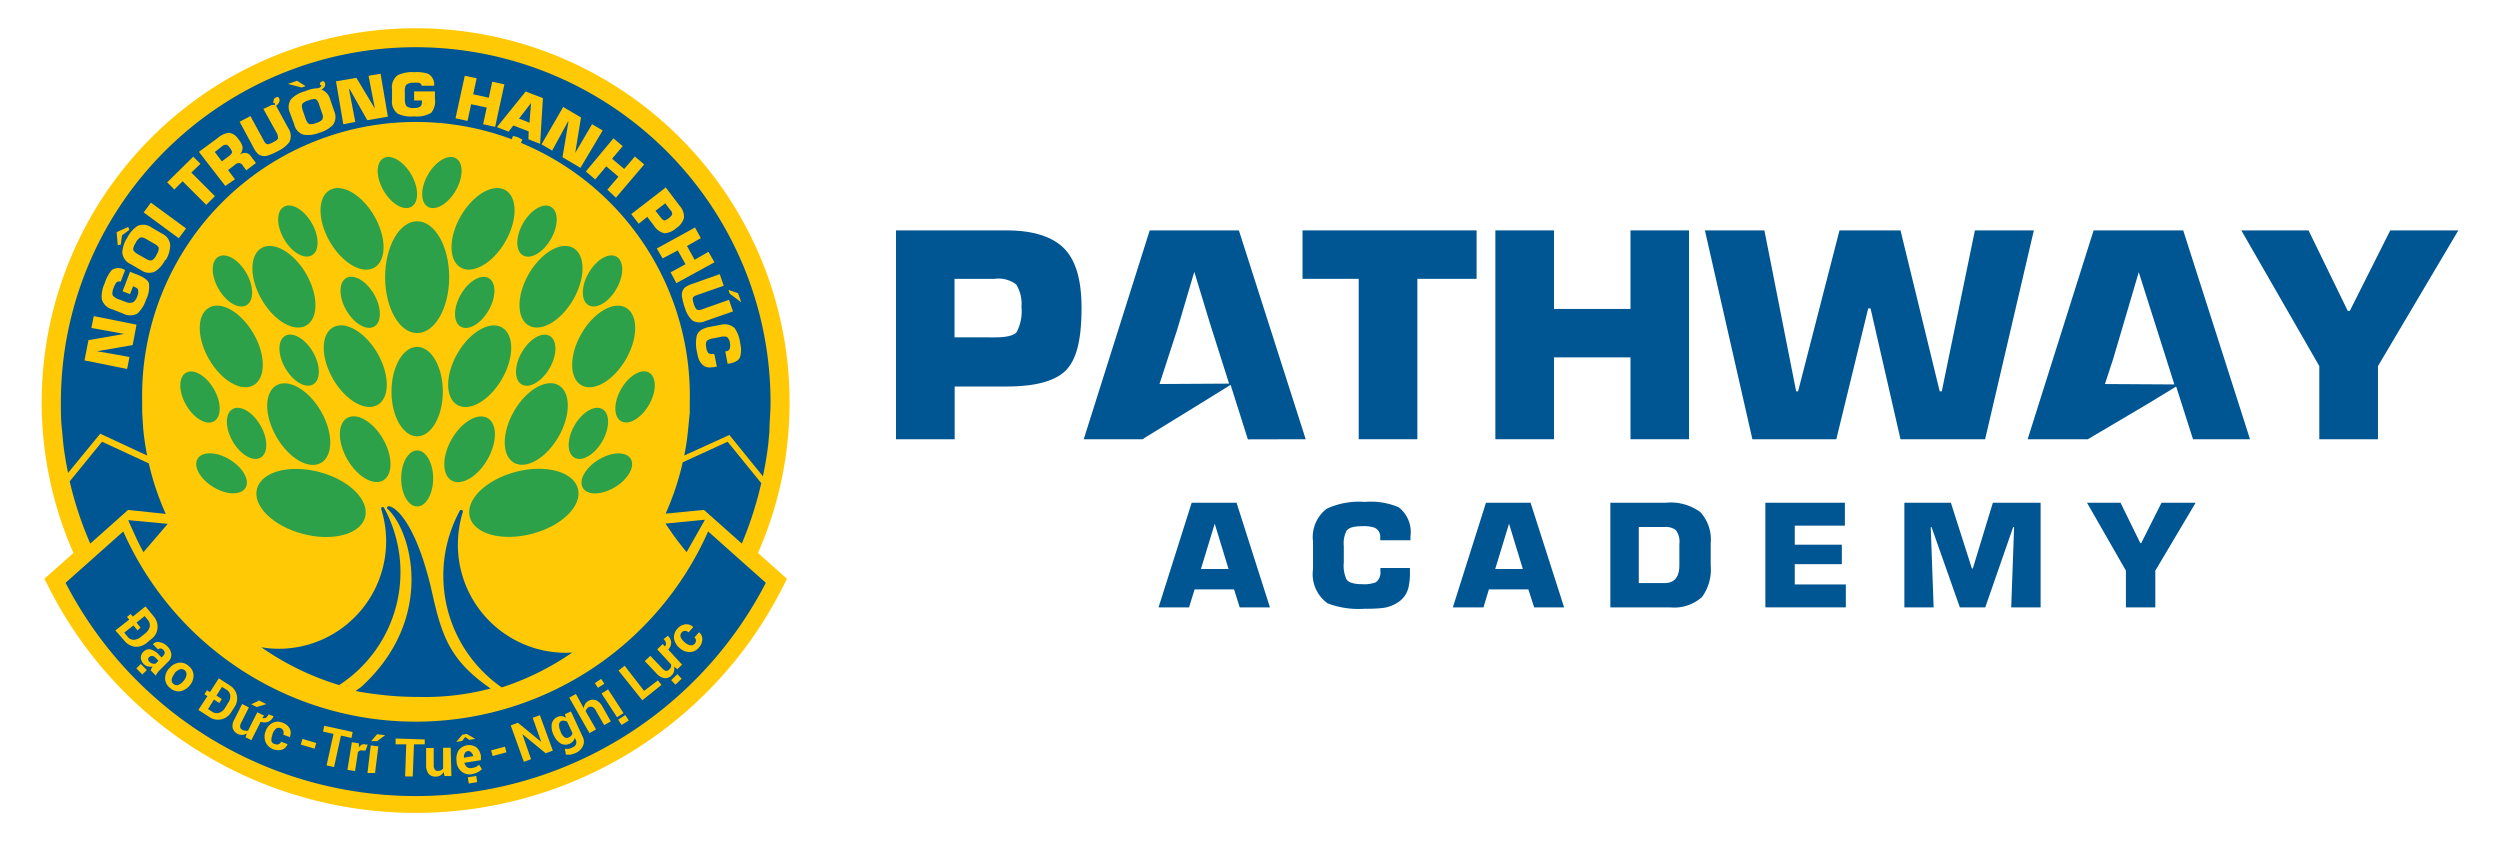 <?xml version="1.0" encoding="UTF-8"?>
<svg xmlns="http://www.w3.org/2000/svg" id="Layer_1" data-name="Layer 1" viewBox="0 0 181.11 60.94">
  <defs>
    <style>.cls-1{fill:#005693;}.cls-2{fill:#ffc905;}.cls-3{fill:#2ca149;}.cls-4{fill:#005694;}</style>
  </defs>
  <path class="cls-1" d="M86.33,36.42,83.93,44h2.21l.4-1.3H89.4l.41,1.3H92l-2.42-7.58Zm.67,4.8,1-3.28h0l1,3.28Z"></path>
  <path class="cls-1" d="M101.33,36.75a5.14,5.14,0,0,0-2.45-.39,5.57,5.57,0,0,0-2.76.49,2.58,2.58,0,0,0-1,2.38v2a2.6,2.6,0,0,0,1.06,2.48,6.31,6.31,0,0,0,2.69.39,10.28,10.28,0,0,0,1.34-.06,2.61,2.61,0,0,0,1.2-.5,1.75,1.75,0,0,0,.63-1,4.78,4.78,0,0,0,.1-1.17v-.22H100v.22a.89.89,0,0,1-.32.81,2.32,2.32,0,0,1-1,.14c-.6,0-1-.12-1.14-.36a2.39,2.39,0,0,1-.19-1.21V39.55a2,2,0,0,1,.21-1.12c.17-.21.54-.31,1.13-.31a2.36,2.36,0,0,1,.89.11.7.7,0,0,1,.41.62v.29h2.19v-.29A2.28,2.28,0,0,0,101.33,36.75Z"></path>
  <path class="cls-1" d="M107.65,36.42,105.25,44h2.22l.39-1.3h2.86l.42,1.3h2.17l-2.43-7.58Zm.67,4.8,1-3.28h0l1,3.28Z"></path>
  <path class="cls-1" d="M120.66,36.42h-4V44H121a3,3,0,0,0,2.3-.75,3.38,3.38,0,0,0,.63-2.3V39.36a2.94,2.94,0,0,0-.76-2.27A3.67,3.67,0,0,0,120.66,36.42Zm1,4.53q0,1.29-1.08,1.29h-1.86V38.18h1.86a1.18,1.18,0,0,1,.82.22,1.36,1.36,0,0,1,.26,1Z"></path>
  <polygon class="cls-1" points="130.02 40.87 133.43 40.87 133.43 39.46 130.02 39.46 130.02 38.08 133.65 38.08 133.65 36.42 127.89 36.42 127.89 44 133.72 44 133.72 42.34 130.02 42.34 130.02 40.87"></polygon>
  <polygon class="cls-1" points="142.92 41.18 142.85 41.18 141.33 36.42 137.96 36.42 137.96 44 140.08 44 139.87 38.19 139.93 38.19 141.98 44 143.82 44 145.84 38.19 145.91 38.19 145.7 44 147.83 44 147.83 36.42 144.37 36.42 142.92 41.18"></polygon>
  <polygon class="cls-1" points="155.12 39.34 155.05 39.34 153.62 36.42 151.19 36.42 154.01 41.34 154.01 44 156.14 44 156.14 41.34 159.06 36.42 156.59 36.42 155.12 39.34"></polygon>
  <path class="cls-1" d="M72.91,16.69h-8V31.82h4.25V28h3.76c2.16,0,3.62-.42,4.37-1.25s1.06-2.28,1.06-4.46c0-2-.41-3.41-1.24-4.27S74.87,16.69,72.91,16.69Zm.74,7.37c-.21.25-.74.38-1.59.38H69.15V20.2h2.91a2.11,2.11,0,0,1,1.56.41A2.7,2.7,0,0,1,74,22.24,3.23,3.23,0,0,1,73.65,24.06Z"></path>
  <path class="cls-1" d="M94.59,31.82,89.75,16.69H83.29L78.51,31.82h4.26l.2-.13,4-2.46,2.18-1.35,1.25,3.95ZM84,27.82l1.3-4,1.22-4.13h0l1.12,3.69,1.4,4.41Z"></path>
  <polygon class="cls-1" points="102.68 31.82 102.68 20.2 106.97 20.2 106.97 16.69 94.36 16.69 94.36 20.2 98.43 20.2 98.43 31.82 102.68 31.82"></polygon>
  <polygon class="cls-1" points="112.58 25.89 118.12 25.89 118.12 31.82 122.36 31.82 122.36 16.69 118.12 16.69 118.12 22.38 112.58 22.38 112.58 16.69 108.33 16.69 108.33 31.82 112.58 31.82 112.58 25.89"></polygon>
  <polygon class="cls-1" points="133.03 31.82 135.34 22.34 135.51 22.34 137.68 31.82 143.81 31.82 147.34 16.69 143.07 16.69 140.67 28.35 140.52 28.35 137.68 16.69 133.26 16.69 130.26 28.35 130.12 28.35 127.82 16.69 123.51 16.69 126.95 31.82 133.03 31.82"></polygon>
  <path class="cls-1" d="M151.67,16.69l-4.78,15.13h4.36l4.4-2.6,2-1.22,1.22,3.82H163l-4.84-15.13Zm.82,11.13.6-1.83,1.85-6.27h0l.09.28v0l2.49,7.85Z"></path>
  <polygon class="cls-1" points="173.16 16.69 170.23 22.52 170.08 22.52 167.24 16.69 162.37 16.69 168.02 26.52 168.02 31.82 172.27 31.82 172.27 26.52 178.09 16.69 173.16 16.69"></polygon>
  <path class="cls-2" d="M57.2,29.13A27.09,27.09,0,1,0,5.32,40.06L3.21,41.93l.38.73a29.74,29.74,0,0,0,22.85,16,29.48,29.48,0,0,0,7.35,0,29.76,29.76,0,0,0,22.85-16l.37-.73-2.1-1.87A27,27,0,0,0,57.2,29.13Z"></path>
  <path class="cls-1" d="M30.11,52.28A23.17,23.17,0,0,1,8.93,38.5L4.75,42.22A28.51,28.51,0,0,0,26.59,57.45a28.35,28.35,0,0,0,7.05,0A28.53,28.53,0,0,0,55.48,42.22L51.3,38.5A23.17,23.17,0,0,1,30.11,52.28Z"></path>
  <path class="cls-1" d="M30.11,3.42A25.71,25.71,0,0,0,4.41,29.13c0,.68,0,1.36.08,2l.08.87c.08.77.21,1.52.36,2.26l2.33-2.84L10.66,33a19.07,19.07,0,0,1-.29-2l-.07-1.1c0-.26,0-.52,0-.78a19.84,19.84,0,1,1,39.67,0c0,.26,0,.52,0,.78L49.86,31A17.78,17.78,0,0,1,49.57,33l3.27-1.49,2.43,3c.16-.78.3-1.57.39-2.38l.08-.87c0-.68.08-1.36.08-2A25.71,25.71,0,0,0,30.11,3.42Z"></path>
  <path class="cls-1" d="M7.39,32,5.05,34.87a25.63,25.63,0,0,0,1.49,4.51l2.74-2.44,2.73.29a19.21,19.21,0,0,1-1.23-3.66Z"></path>
  <path class="cls-1" d="M55.15,35l-2.44-3-3.25,1.49a19.81,19.81,0,0,1-1.24,3.72L51,36.94l2.74,2.44A26.59,26.59,0,0,0,55.15,35Z"></path>
  <path class="cls-1" d="M10.39,40l1.76-2.05-2.86-.27.13.31C9.72,38.64,10,39.31,10.39,40Z"></path>
  <path class="cls-1" d="M49.74,40l1.33-2.35-2.86.28.19.28C48.82,38.84,49.27,39.43,49.74,40Z"></path>
  <path class="cls-2" d="M7,25.44l2.38.42-.17.87-3.09-.62.29-1.47L9,24.19v0l-2.38-.43.17-.86,3.1.62L9.61,25l-2.56.44Z"></path>
  <path class="cls-2" d="M9.06,19.57l-.32.84a.29.29,0,0,0-.33.08,1.7,1.7,0,0,0-.17.34c-.11.28-.13.47-.06.59a1,1,0,0,0,.47.28l.48.18a.62.62,0,0,0,.54,0,.91.91,0,0,0,.28-.44A.68.68,0,0,0,10,21c0-.1-.16-.18-.36-.26l-.22.57-.54-.21.54-1.41.51.2c.49.19.78.4.86.63a2.06,2.06,0,0,1-.21,1.19,2.37,2.37,0,0,1-.62,1,1.11,1.11,0,0,1-1.06,0l-.76-.3a1.06,1.06,0,0,1-.77-.75,2.26,2.26,0,0,1,.22-1.15,2.77,2.77,0,0,1,.5-.94A.86.86,0,0,1,9.06,19.57Z"></path>
  <path class="cls-2" d="M8.45,16.82l.84-.38.08.21-.53.4-.09.67-.22.05Zm3.52,2a2.14,2.14,0,0,1-.74.85,1,1,0,0,1-1-.09l-.77-.45a1,1,0,0,1-.6-.85,2.16,2.16,0,0,1,.36-1.06,2.22,2.22,0,0,1,.74-.85,1,1,0,0,1,1,.1l.77.45a1,1,0,0,1,.6.84A2.1,2.1,0,0,1,12,18.85Zm-.64-.36A.86.86,0,0,0,11.5,18q0-.16-.3-.33l-.62-.36c-.19-.11-.34-.14-.44-.09a.86.86,0,0,0-.31.38.9.9,0,0,0-.18.46c0,.11.12.22.31.34l.61.35c.2.11.35.15.45.1A.92.92,0,0,0,11.33,18.49Z"></path>
  <path class="cls-2" d="M10.93,14.68l2.55,1.87-.53.71-2.54-1.87Z"></path>
  <path class="cls-2" d="M13.86,12.5l1.71,1.71-.63.63-1.71-1.71-.6.6-.52-.52L14,11.35l.52.52Z"></path>
  <path class="cls-2" d="M16.32,13.47,14.41,11l1.36-1a1.54,1.54,0,0,1,.79-.38.93.93,0,0,1,.7.45,1.51,1.51,0,0,1,.31.55.73.73,0,0,1-.22.6l0,0a.61.61,0,0,1,.44-.14.49.49,0,0,1,.37.22l.38.51-.7.53L17.59,12a.33.33,0,0,0-.53-.09l-.54.41.5.67Zm-.25-1.78.55-.41c.14-.11.2-.21.19-.29a1,1,0,0,0-.2-.33.39.39,0,0,0-.23-.18.46.46,0,0,0-.28.11l-.54.42Z"></path>
  <path class="cls-2" d="M20,7.66l.88,1.62a1,1,0,0,1,.09,1,2.15,2.15,0,0,1-.81.65,4.22,4.22,0,0,1-.71.32.81.81,0,0,1-.73-.07,1.6,1.6,0,0,1-.36-.5l-1-1.86.78-.41,1,1.83c.08.15.17.21.28.21a1.22,1.22,0,0,0,.4-.17.69.69,0,0,0,.32-.24c0-.08,0-.19-.06-.35l-1-1.8.62-.29.2,0a.1.1,0,0,0,0-.13s0,0-.08,0a.16.16,0,0,1,0-.16A.24.24,0,0,1,20,7.06a.14.14,0,0,1,.22.06.3.3,0,0,1,0,.28A.51.51,0,0,1,20,7.66Z"></path>
  <path class="cls-2" d="M22.14,6.24l-.28.1-1-.26.66-.23Zm.94.15c.15-.08.22-.15.19-.22s0,0-.08,0a.22.22,0,0,1,0-.16.24.24,0,0,1,.13-.11q.16-.06.21.09c.07.19,0,.35-.24.5a1.05,1.05,0,0,1,.63.72l.29.84a1,1,0,0,1-.09,1,2.21,2.21,0,0,1-1,.57A2.14,2.14,0,0,1,22,9.76,1,1,0,0,1,21.31,9L21,8.17a1,1,0,0,1,.1-1,2.15,2.15,0,0,1,1-.56A2.48,2.48,0,0,1,23.08,6.39ZM22.9,8.91a.94.94,0,0,0,.44-.24.51.51,0,0,0,0-.45l-.23-.67c-.07-.22-.16-.34-.27-.37a1.1,1.1,0,0,0-.49.09,1,1,0,0,0-.43.23c-.07.1-.06.25,0,.46l.23.67c.08.21.17.33.28.36A.89.89,0,0,0,22.9,8.91Z"></path>
  <path class="cls-2" d="M25.28,6.45l.46,2.38L24.87,9l-.53-3.11,1.48-.25,1.34,2.23h0l-.46-2.38.87-.15.53,3.11-1.49.26L25.32,6.44Z"></path>
  <path class="cls-2" d="M31.45,6.21h-.9A.27.27,0,0,0,30.36,6a1,1,0,0,0-.38,0,.74.74,0,0,0-.57.16,1,1,0,0,0-.08.54v.51c0,.27.06.44.17.52a.82.82,0,0,0,.51.09.66.66,0,0,0,.45-.11c.08-.07.11-.21.11-.43H30V6.62l1.51,0v.55a1.31,1.31,0,0,1-.27,1A2,2,0,0,1,30,8.43a2.28,2.28,0,0,1-1.18-.19,1.08,1.08,0,0,1-.42-1V6.45a1.08,1.08,0,0,1,.41-1A2.36,2.36,0,0,1,30,5.23,2.66,2.66,0,0,1,31,5.34.87.87,0,0,1,31.45,6.21Z"></path>
  <path class="cls-2" d="M36.54,6.11l-.67,3.08L35,9l.26-1.21-1.13-.24-.26,1.21L33,8.57l.67-3.08.86.18-.25,1.16,1.13.25.25-1.16Z"></path>
  <path class="cls-2" d="M38.3,9.52l-1.11-.43-.35.45L36,9.21l2.08-2.58,1.25.48-.2,3.31-.85-.33Zm-.46.59-.17.42L37,10.28l.16-.43.33.08Zm.52-1.22.11-1.43h0l-.87,1.13Z"></path>
  <path class="cls-2" d="M41.15,8.8,40,10.91l-.77-.45L40.8,7.75l1.29.76-.42,2.57,0,0L42.89,9l.77.45-1.61,2.71-1.3-.77.43-2.56Z"></path>
  <path class="cls-2" d="M46.67,11.91l-2.05,2.41L44,13.74l.8-.94-.88-.75-.8.95-.68-.58,2-2.4.67.57-.77.91.88.74.77-.9Z"></path>
  <path class="cls-2" d="M46.27,16.21l-.54-.7,2.5-1.93,1,1.32a1.17,1.17,0,0,1,.32.86,1.23,1.23,0,0,1-.54.75,1.41,1.41,0,0,1-.88.39,1.26,1.26,0,0,1-.76-.56l-.48-.63Zm1.22-.94.37.48c.11.14.2.21.27.22a.78.78,0,0,0,.34-.18c.13-.11.21-.2.22-.27s0-.18-.13-.31l-.37-.48Z"></path>
  <path class="cls-2" d="M51.76,19,49,20.51l-.42-.78,1.08-.59-.56-1L48,18.72,47.58,18l2.77-1.52.42.77-1,.57.55,1,1-.58Z"></path>
  <path class="cls-2" d="M52.81,21.72l.29.84-2,.7a1,1,0,0,1-.95-.05,2,2,0,0,1-.53-.9,3.86,3.86,0,0,1-.2-.75.77.77,0,0,1,.17-.71,1.71,1.71,0,0,1,.55-.28l2-.71.29.84-2,.7c-.16.05-.24.13-.25.25a1.63,1.63,0,0,0,.1.42.87.87,0,0,0,.19.35.41.41,0,0,0,.36,0Zm.66-.48.23.66-.83-.62-.1-.28Z"></path>
  <path class="cls-2" d="M51.76,25.68l.17.89-.09,0a2,2,0,0,1-.48.05.75.75,0,0,1-.45-.18,1.19,1.19,0,0,1-.3-.45,4.14,4.14,0,0,1-.13-.55,2.59,2.59,0,0,1,0-1.13q.15-.48.93-.63l.8-.15a1.09,1.09,0,0,1,1,.23,2.34,2.34,0,0,1,.41,1.09,2,2,0,0,1,0,1c-.09.25-.36.41-.79.49l-.12,0-.17-.9.12,0a.29.29,0,0,0,.22-.22,1,1,0,0,0,0-.37.64.64,0,0,0-.22-.44.88.88,0,0,0-.47,0l-.49.1a.94.94,0,0,0-.48.17c-.08.08-.1.25-.06.49a.91.91,0,0,0,.14.39.36.36,0,0,0,.35.07Z"></path>
  <ellipse class="cls-3" cx="30.22" cy="20.08" rx="2.32" ry="4.05"></ellipse>
  <ellipse class="cls-3" cx="30.22" cy="34.66" rx="1.16" ry="2.03"></ellipse>
  <ellipse class="cls-3" cx="30.22" cy="28.37" rx="1.86" ry="3.24"></ellipse>
  <ellipse class="cls-3" cx="32.01" cy="13.23" rx="2.03" ry="1.16" transform="translate(4.55 34.33) rotate(-60)"></ellipse>
  <ellipse class="cls-3" cx="28.79" cy="13.23" rx="1.16" ry="2.03" transform="translate(-2.76 16.16) rotate(-30)"></ellipse>
  <ellipse class="cls-3" cx="37.95" cy="36.43" rx="4.05" ry="2.32" transform="translate(-7.98 10.78) rotate(-14.65)"></ellipse>
  <ellipse class="cls-3" cx="34.39" cy="21.9" rx="2.03" ry="1.16" transform="translate(-1.77 40.74) rotate(-60)"></ellipse>
  <ellipse class="cls-3" cx="38.91" cy="16.74" rx="2.03" ry="1.16" transform="translate(4.95 42.07) rotate(-60)"></ellipse>
  <ellipse class="cls-3" cx="43.65" cy="20.35" rx="2.03" ry="1.16" transform="translate(4.2 47.98) rotate(-60)"></ellipse>
  <ellipse class="cls-3" cx="46" cy="28.76" rx="2.03" ry="1.16" transform="translate(-1.9 54.21) rotate(-60)"></ellipse>
  <ellipse class="cls-3" cx="34.02" cy="32.54" rx="2.61" ry="1.49" transform="translate(-11.17 45.74) rotate(-60)"></ellipse>
  <ellipse class="cls-3" cx="34.75" cy="26.53" rx="3.24" ry="1.86" transform="translate(-5.6 43.36) rotate(-60)"></ellipse>
  <ellipse class="cls-3" cx="34.99" cy="16.58" rx="3.24" ry="1.86" transform="translate(3.14 38.59) rotate(-60)"></ellipse>
  <ellipse class="cls-3" cx="38.81" cy="26.09" rx="2.03" ry="1.16" transform="translate(-3.19 46.66) rotate(-60)"></ellipse>
  <ellipse class="cls-3" cx="42.62" cy="31.39" rx="2.03" ry="1.16" transform="translate(-5.87 52.61) rotate(-60)"></ellipse>
  <ellipse class="cls-3" cx="43.96" cy="34.29" rx="2.03" ry="1.16" transform="translate(-11.43 27.95) rotate(-31.42)"></ellipse>
  <ellipse class="cls-3" cx="38.85" cy="30.72" rx="3.24" ry="1.86" transform="translate(-7.18 49) rotate(-60)"></ellipse>
  <ellipse class="cls-3" cx="43.73" cy="25.1" rx="3.24" ry="1.86" transform="translate(0.13 50.42) rotate(-60)"></ellipse>
  <ellipse class="cls-3" cx="39.92" cy="20.77" rx="3.24" ry="1.86" transform="translate(1.97 44.96) rotate(-60)"></ellipse>
  <ellipse class="cls-3" cx="22.53" cy="36.43" rx="2.32" ry="4.05" transform="translate(-18.41 49.02) rotate(-75.35)"></ellipse>
  <ellipse class="cls-3" cx="26.09" cy="21.9" rx="1.16" ry="2.03" transform="translate(-7.45 15.98) rotate(-30)"></ellipse>
  <ellipse class="cls-3" cx="21.58" cy="16.74" rx="1.16" ry="2.03" transform="translate(-5.48 13.03) rotate(-30)"></ellipse>
  <ellipse class="cls-3" cx="16.84" cy="20.35" rx="1.16" ry="2.03" transform="translate(-7.92 11.15) rotate(-30)"></ellipse>
  <ellipse class="cls-3" cx="14.49" cy="28.76" rx="1.16" ry="2.03" transform="translate(-12.44 11.1) rotate(-30)"></ellipse>
  <ellipse class="cls-3" cx="26.46" cy="32.54" rx="1.49" ry="2.61" transform="translate(-12.73 17.59) rotate(-30)"></ellipse>
  <ellipse class="cls-3" cx="25.74" cy="26.53" rx="1.86" ry="3.24" transform="translate(-9.82 16.42) rotate(-30)"></ellipse>
  <ellipse class="cls-3" cx="25.5" cy="16.58" rx="1.86" ry="3.24" transform="translate(-4.87 14.97) rotate(-30)"></ellipse>
  <ellipse class="cls-3" cx="21.67" cy="26.09" rx="1.16" ry="2.03" transform="translate(-10.14 14.33) rotate(-30)"></ellipse>
  <ellipse class="cls-3" cx="17.86" cy="31.39" rx="1.16" ry="2.03" transform="translate(-13.3 13.14) rotate(-30)"></ellipse>
  <ellipse class="cls-3" cx="21.64" cy="30.72" rx="1.86" ry="3.24" transform="translate(-12.46 14.94) rotate(-30)"></ellipse>
  <ellipse class="cls-3" cx="16.76" cy="25.1" rx="1.86" ry="3.24" transform="translate(-10.31 11.74) rotate(-30)"></ellipse>
  <ellipse class="cls-3" cx="20.57" cy="20.77" rx="1.86" ry="3.24" transform="translate(-7.63 13.07) rotate(-30)"></ellipse>
  <path class="cls-4" d="M20.22,47a7.83,7.83,0,0,1-1.29-.11,19.94,19.94,0,0,0,5.64,2.74A9.75,9.75,0,0,0,27.83,36.8a.11.11,0,0,0-.21.09A7.79,7.79,0,0,1,20.22,47Z"></path>
  <path class="cls-4" d="M41,47.29a7.83,7.83,0,0,1-7.83-7.83,8.11,8.11,0,0,1,.36-2.38.12.12,0,0,0-.21-.1A9.86,9.86,0,0,0,36.35,49.8a19.65,19.65,0,0,0,5.11-2.53A4.35,4.35,0,0,1,41,47.29Z"></path>
  <ellipse class="cls-3" cx="16.05" cy="34.29" rx="1.16" ry="2.03" transform="translate(-21.58 30.11) rotate(-58.58)"></ellipse>
  <path class="cls-4" d="M35.54,49.88a18.55,18.55,0,0,1-5.15.61,24.59,24.59,0,0,1-4.57-.42c-.14,0,.23-.21.34-.3,5.42-4.93,3.68-11.29,1.91-12.91-.09-.07,0-.22.16-.18.64.18,2.05,1.62,3.11,6.41C32.06,46.31,32.73,47.92,35.54,49.88Z"></path>
  <path class="cls-2" d="M8.36,45.67l1-.78-.16-.2.26-.21.16.19.92-.74.6.73a1.16,1.16,0,0,1,.27.85,1.08,1.08,0,0,1-.44.78l-.35.29a1.15,1.15,0,0,1-.85.27A1.17,1.17,0,0,1,9,46.4Zm1.6,0-.29-.36L9,45.83l.23.28a.57.57,0,0,0,.45.24.85.85,0,0,0,.51-.2l.36-.29a.88.88,0,0,0,.3-.46.61.61,0,0,0-.14-.49l-.23-.28-.59.47.29.36Z"></path>
  <path class="cls-2" d="M10.31,48.86l-.43-.44.32-.32.44.44Zm.6-.31.07-.14a.51.51,0,0,1,.09-.13.78.78,0,0,1-.34,0,.55.55,0,0,1-.3-.16.7.7,0,0,1-.23-.47.58.58,0,0,1,.2-.44.55.55,0,0,1,.49-.17,1.24,1.24,0,0,1,.6.37l.21.22.12-.12a.31.31,0,0,0,.11-.21.3.3,0,0,0-.1-.22.28.28,0,0,0-.2-.1.23.23,0,0,0-.18.07l-.37-.38h0a.48.48,0,0,1,.47-.15,1,1,0,0,1,.58.31.91.91,0,0,1,.28.55.65.65,0,0,1-.21.54l-.6.6a1.12,1.12,0,0,0-.18.2,1,1,0,0,0-.13.23Zm-.09-.61a.48.48,0,0,0,.23.13.36.36,0,0,0,.23,0l.2-.2-.21-.22a.36.36,0,0,0-.26-.13.29.29,0,0,0-.21.09.2.2,0,0,0-.07.16A.26.26,0,0,0,10.82,47.94Z"></path>
  <path class="cls-2" d="M12.26,48.42a1.12,1.12,0,0,1,.68-.41.88.88,0,0,1,.73.24.87.87,0,0,1,.35.68,1.07,1.07,0,0,1-.29.74l0,0a1.14,1.14,0,0,1-.69.41.93.93,0,0,1-.72-.24.89.89,0,0,1-.36-.68,1.1,1.1,0,0,1,.29-.74Zm.39.38a.89.89,0,0,0-.21.41.34.34,0,0,0,.13.34.35.35,0,0,0,.35.07,1,1,0,0,0,.37-.28l0,0a.82.82,0,0,0,.21-.4A.37.37,0,0,0,13,48.5a1,1,0,0,0-.36.27Z"></path>
  <path class="cls-2" d="M14.37,51.43l.66-1-.22-.14L15,50l.21.14.64-1,.79.51A1.1,1.1,0,0,1,17,51.2l-.25.39a1.11,1.11,0,0,1-1.59.35Zm1.52-.5-.39-.25-.43.69.3.19a.57.57,0,0,0,.5.08.8.8,0,0,0,.43-.35l.24-.39a.76.76,0,0,0,.14-.53.58.58,0,0,0-.29-.42l-.31-.19-.4.63.39.25Z"></path>
  <path class="cls-2" d="M19.82,51.89h0a.75.75,0,0,1-.37.39.73.73,0,0,1-.56,0l-.68,1.34-.42-.21.09-.28a.76.76,0,0,1-.32.11.7.7,0,0,1-.7-.49.88.88,0,0,1,.13-.65L17.54,51l.49.25-.56,1.11a.53.53,0,0,0-.07.32.26.26,0,0,0,.15.19.53.53,0,0,0,.23.06.33.33,0,0,0,.19,0l.67-1.33.5.25L19,52h0a.27.27,0,0,0,.26,0,.59.59,0,0,0,.2-.25Zm-1.05-1.14.52.26h0l-.69.21-.4-.2Z"></path>
  <path class="cls-2" d="M19.94,53.91a.31.31,0,0,0,.25,0,.28.28,0,0,0,.17-.18l.47.18h0a.63.63,0,0,1-.41.4,1,1,0,0,1-1.18-.55,1.06,1.06,0,0,1,0-.78l0,0a1.06,1.06,0,0,1,.5-.61.87.87,0,0,1,.76,0,.86.86,0,0,1,.49.42.72.72,0,0,1,0,.61h0l-.47-.18a.39.39,0,0,0,0-.28.3.3,0,0,0-.19-.19.34.34,0,0,0-.35.05,1,1,0,0,0-.24.38l0,.05a1,1,0,0,0-.08.44A.33.33,0,0,0,19.94,53.91Z"></path>
  <path class="cls-2" d="M22.79,54.24l-1-.3.12-.41,1,.3Z"></path>
  <path class="cls-2" d="M25.46,53.46l-.76-.17-.5,2.28-.54-.12.5-2.28L23.4,53l.09-.42,2.06.45Z"></path>
  <path class="cls-2" d="M26.48,54.37l-.2,0a.41.41,0,0,0-.2,0,.44.44,0,0,0-.15.12l-.21,1.37-.55-.09.32-2,.51.08,0,.31a.58.58,0,0,1,.22-.22.39.39,0,0,1,.28,0l.07,0,.07,0Z"></path>
  <path class="cls-2" d="M27.17,56,26.62,56l.24-2,.55.07Zm.15-2.81.58.07h0l-.58.43-.43,0Z"></path>
  <path class="cls-2" d="M30.77,53.92l-.78,0-.09,2.33-.55,0,.08-2.33-.77,0v-.42l2.11.07Z"></path>
  <path class="cls-2" d="M32.14,55.92a.7.7,0,0,1-.23.25.64.64,0,0,1-.34.09.65.65,0,0,1-.51-.19,1,1,0,0,1-.19-.64l0-1.24h.55l0,1.24a.51.51,0,0,0,.08.32.26.26,0,0,0,.23.1.71.71,0,0,0,.22-.05.47.47,0,0,0,.15-.13l0-1.5h.55l.05,2.05H32.2Z"></path>
  <path class="cls-2" d="M34.43,53.53v0l-.43.07-.3-.21-.22.29-.43.07v0l.45-.53.32-.05Zm-.23,2.55a.9.9,0,0,1-.74-.17,1,1,0,0,1-.38-.67v-.07a1.22,1.22,0,0,1,.13-.79.94.94,0,0,1,1.3-.24,1,1,0,0,1,.33.63l0,.3-1.2.19h0a.65.65,0,0,0,.19.31.43.43,0,0,0,.34.07,1.08,1.08,0,0,0,.3-.08,1.43,1.43,0,0,0,.24-.16l.2.32a1.06,1.06,0,0,1-.3.22A1.36,1.36,0,0,1,34.2,56.08Zm-.31-1.67a.29.29,0,0,0-.22.16.53.53,0,0,0-.06.32h0l.67-.11v0a.43.43,0,0,0-.13-.26A.28.28,0,0,0,33.89,54.41Zm.68,2.25-.61.1-.07-.45.61-.1Z"></path>
  <path class="cls-2" d="M36.69,54.5l-1,.27-.11-.41,1-.27Z"></path>
  <path class="cls-2" d="M40.05,54.38l-.52.19-1.69-1.39h0L38.47,55l-.52.19L37,52.55l.52-.19,1.69,1.39h0L38.59,52l.52-.19Z"></path>
  <path class="cls-2" d="M40.11,53.26a1.41,1.41,0,0,1-.14-.8.7.7,0,0,1,.41-.52.59.59,0,0,1,.31-.06A.73.73,0,0,1,41,52l-.08-.26.44-.2.86,1.85a.75.75,0,0,1,0,.67,1.05,1.05,0,0,1-.56.51l-.32.1-.34,0-.08-.42.27,0a1,1,0,0,0,.27-.1.45.45,0,0,0,.26-.22.4.4,0,0,0,0-.32l-.08-.17a.53.53,0,0,1-.12.25.68.68,0,0,1-.23.18.71.71,0,0,1-.65,0,1.18,1.18,0,0,1-.5-.57Zm.52-.2a.91.91,0,0,0,.26.35.32.32,0,0,0,.34,0,.45.45,0,0,0,.17-.13.36.36,0,0,0,.07-.18l-.38-.81a.34.34,0,0,0-.19-.07.32.32,0,0,0-.21,0,.3.3,0,0,0-.19.29,1,1,0,0,0,.11.47Z"></path>
  <path class="cls-2" d="M42.29,51.31a.87.87,0,0,1,.1-.31.69.69,0,0,1,.23-.22.66.66,0,0,1,.54-.06,1,1,0,0,1,.49.48l.6,1.06-.48.27-.61-1.06a.45.45,0,0,0-.24-.25.31.31,0,0,0-.26,0,.56.56,0,0,0-.16.14.51.51,0,0,0-.07.17l.75,1.31-.48.27-1.46-2.57.48-.27Z"></path>
  <path class="cls-2" d="M43.78,49.53l-.46.3-.23-.34.46-.31Zm1.39,2.13-.47.3-1.12-1.72.47-.3Zm.38.53-.52.33-.25-.38.52-.34Z"></path>
  <path class="cls-2" d="M46.66,50.05l1-.76.26.33-1.39,1.11-1.72-2.15.44-.35Z"></path>
  <path class="cls-2" d="M48.38,46.06h0a.69.69,0,0,1,.24.48.75.75,0,0,1-.21.52l1,1.09-.34.33-.24-.19a.82.82,0,0,1,0,.35.59.59,0,0,1-.18.29.63.63,0,0,1-.51.2,1,1,0,0,1-.58-.34l-.85-.9.4-.38.86.9a.58.58,0,0,0,.27.19.27.27,0,0,0,.23-.09.55.55,0,0,0,.14-.18.46.46,0,0,0,0-.2l-1-1.09.4-.38.16.17h0a.27.27,0,0,0,.07-.25.5.5,0,0,0-.17-.28Zm1,3.11-.45.43-.31-.33.45-.43Z"></path>
  <path class="cls-2" d="M50.33,46.63a.35.35,0,0,0,.09-.23.29.29,0,0,0-.11-.22l.33-.38h0a.63.63,0,0,1,.24.52.9.9,0,0,1-.24.58.86.86,0,0,1-.69.34,1.09,1.09,0,0,1-.72-.3l0,0a1.1,1.1,0,0,1-.4-.68.9.9,0,0,1,.25-.72.86.86,0,0,1,.57-.31.67.67,0,0,1,.57.2h0l-.34.38a.38.38,0,0,0-.25-.11.35.35,0,0,0-.32.46,1,1,0,0,0,.27.35l0,0a.89.89,0,0,0,.39.23A.35.35,0,0,0,50.33,46.63Z"></path>
</svg>
